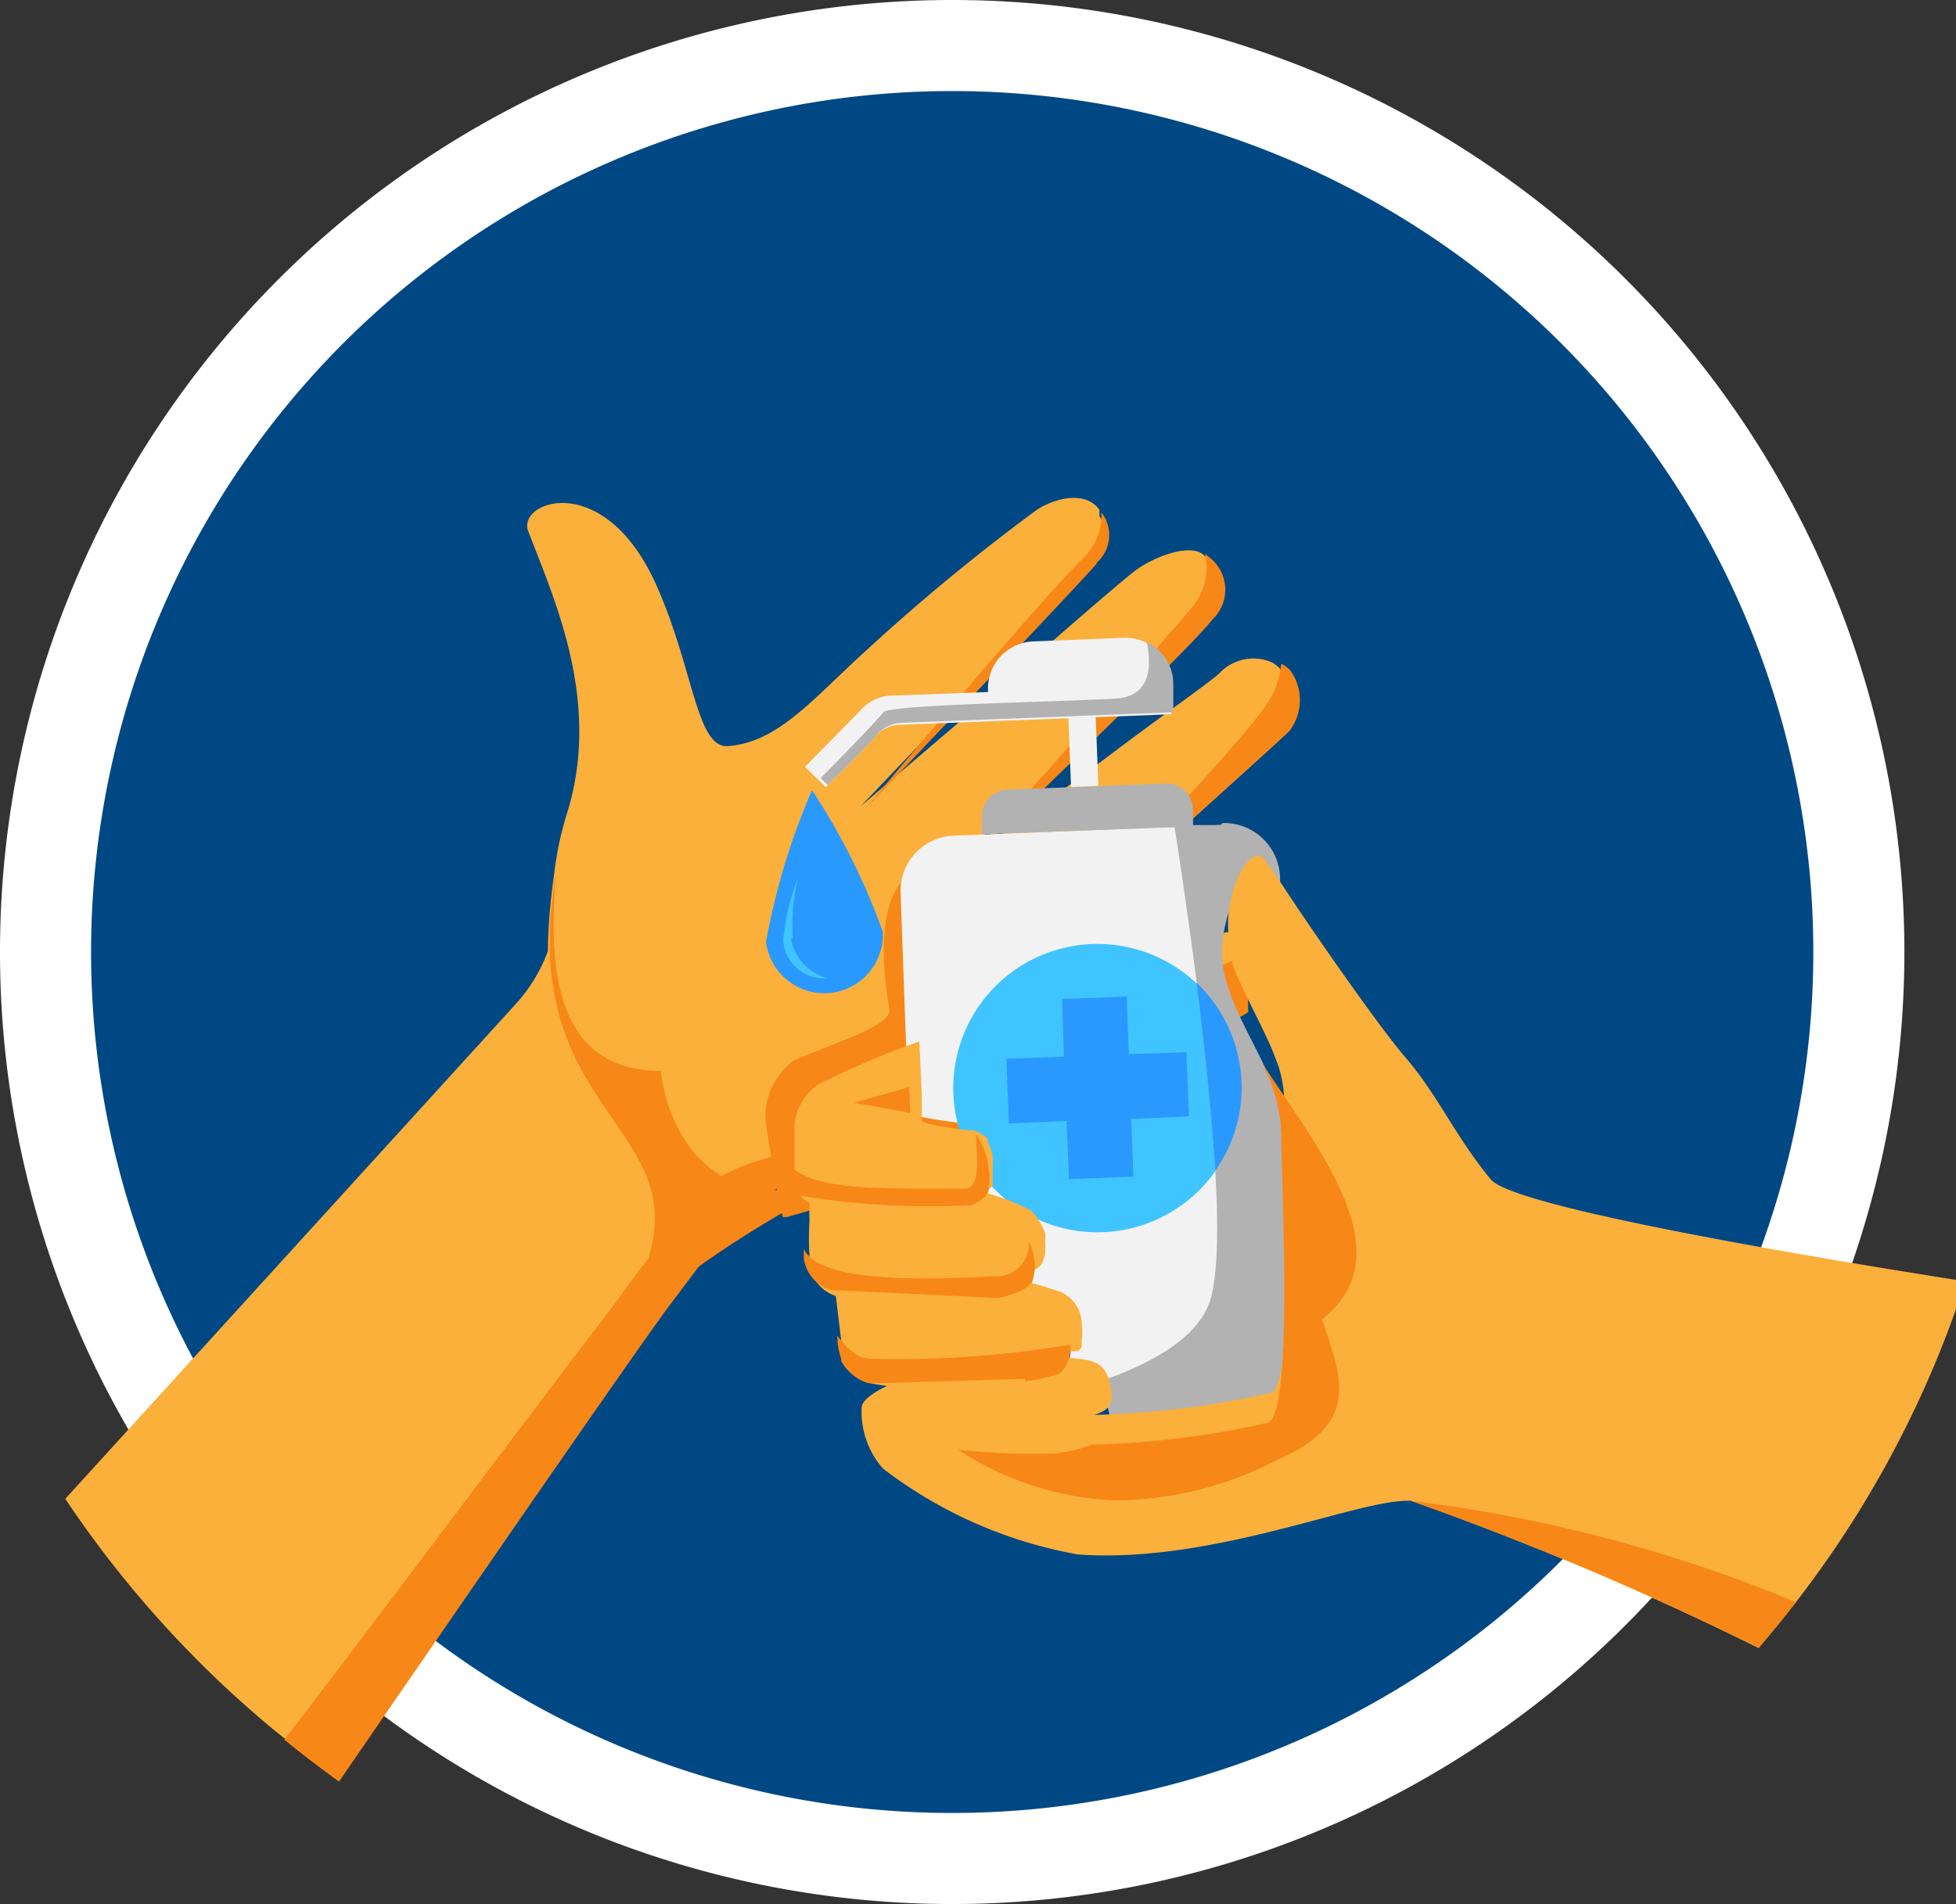 <?xml version="1.0" encoding="UTF-8"?> <svg xmlns="http://www.w3.org/2000/svg" xmlns:xlink="http://www.w3.org/1999/xlink" id="Ebene_1" data-name="Ebene 1" viewBox="0 0 38.66 37.64"><rect x="0" y="0" width="38.66" height="37.64" fill="#333333" stroke="none"/><defs><style>.cls-1,.cls-4{fill:none;}.cls-2{clip-path:url(#clip-path);}.cls-3{fill:#004884;}.cls-4{stroke:#fff;stroke-miterlimit:10;stroke-width:1.8px;}.cls-5{fill:#fab03b;}.cls-6{fill:#f78717;}.cls-7{fill:#f2f2f2;}.cls-8{fill:#40c4ff;}.cls-9{fill:#b2b2b2;}.cls-10{fill:#2999ff;}</style><clipPath id="clip-path" transform="translate(-281.17 -281.2)"><rect class="cls-1" x="281.17" y="281.2" width="38.66" height="37.65"></rect></clipPath></defs><g class="cls-2"><path class="cls-3" d="M317.91,300A17.92,17.92,0,1,1,300,282.1,17.92,17.92,0,0,1,317.91,300" transform="translate(-281.17 -281.2)"></path><path class="cls-4" d="M317.91,300A17.92,17.92,0,1,1,300,282.1,17.92,17.92,0,0,1,317.91,300Z" transform="translate(-281.17 -281.2)"></path><path class="cls-5" d="M306.67,295.63c-.05.06-.91.84-1.92,1.75l-.19.16a1.07,1.07,0,0,1-.16.14l-2.68,2.41-.3.27h0s.53.25,2.5-.31l.79-.24.05,0a5,5,0,0,1,.6-.17,1.74,1.74,0,0,1,.64,0h.06l.06,0h.06l0,0h0l0,0,0,0h0l0,0,.05.06h0l0,0c.26.44,0,1-.57,1.33l-.11.07-.06,0h0l-.05,0-.06,0-.06,0-.09,0,0,0-.43.14-.1,0-.18.06-.12,0-.1,0-.38.14-.14.06-.2.08-.35.14-.18.08-.29.14-.17.08-.24.13-.09,0-.12.06-.15.09-.39.22-.07.05-.3.19,0,0-.2.13h0l-.54.34h0l-.07,0h0l-.19.11-.17.09-.1.05-.1.05-.06,0-.13.06-.1.05-.06,0-.09,0-.29.13-.07,0-.14.05-.07,0-.29.11h0l-.24.08h0l-.08,0-.46.15-.13,0-.66.2h0l-.19.05-.09,0-.08,0c-.9.3-1.57,1.33-2.38,2.39-.52.68-4.19,6-6.56,9.45-.37-.27-.73-.55-1.08-.83a21.31,21.31,0,0,1-4.15-4.59l8.92-9.8A3.17,3.17,0,0,0,292,300c0-.47.05-1,.12-1.5a6.58,6.58,0,0,1,.25-1.2c.7-2.21-.24-4.24-.76-5.6-.23-.6,1.54-1.24,2.56,1.13.71,1.62.77,3.15,1.38,3.12,1-.07,1.68-.93,2.75-1.9a40.18,40.18,0,0,1,3.36-2.77c.44-.28,1-.35,1.24,0l0,.06,0,.06,0,0a.65.65,0,0,1,.09.23h0v.08a.83.83,0,0,1-.26.61c-.16.18-.77.84-1.5,1.61l-.56.58-.3.33-.27.28-.3.32-1.62,1.7,2-1.71.38-.33,1.44-1.25c.85-.74,1.54-1.33,1.65-1.4.39-.27,1-.48,1.27-.31h0l0,0,0,0a.81.81,0,0,1,.08,1.25c-.09.12-.42.47-.86.92l-1,.95-.48.47-.52.51-.49.48-.93.9-.43.41-.14.14,0,0-.37.35h0l0,0h0l0,0,.05,0,.59-.43.58-.42,1.25-.91.39-.28c1.3-1,2.56-1.87,2.66-2a.92.92,0,0,1,1-.19.61.61,0,0,1,.16.12,1,1,0,0,1,0,1.18" transform="translate(-281.17 -281.2)"></path><path class="cls-6" d="M305.84,301.2l-.11.07-.06,0h0l-.05,0-.06,0-.06,0-.09,0,0,0-.43.14-.11,0-.17.06-.12,0-.1,0-.38.14-.14.06-.2.08-.35.14-.18.09-.29.13-.17.08-.24.13-.09,0-.12.06-.15.09-.39.22-.07.05-.3.19,0,0-.2.13h0l-.54.34h0l-.07,0h0l-.19.11-.17.09-.1.05-.1.05-.06,0-.13.06-.1.05-.06,0-.09,0-.29.13-.07,0-.14.05-.08,0-.28.11h0l-.24.08h0l-.08,0-.46.15-.13,0-.66.2h0l-.19.05-.09,0-.08,0c-.9.3-1.57,1.33-2.38,2.39-.52.68-4.19,6-6.56,9.45-.37-.27-.73-.54-1.08-.83,2.11-2.74,4.74-6.29,6.55-8.64a18.8,18.8,0,0,1,2.1-2.51,4.55,4.55,0,0,1,1.06-.39l.19-.05.27-.06.61-.13a9,9,0,0,0,2.71-1.08l.05,0c.29-.17.6-.36.93-.59l.25-.18a13.52,13.52,0,0,1,2.12-1c.49-.19,1-.38,1.42-.56l.26-.11.33-.15.09,0a1.94,1.94,0,0,0,.5-.3c.24-.25.1-.63-.06-.9h.06l.06,0h.06l0,0h0l0,0,0,0h0l0,0,.05.06h0l0,0c.26.44,0,1-.57,1.33" transform="translate(-281.17 -281.2)"></path><path class="cls-6" d="M302.84,292.33a.73.73,0,0,0,.1-1,1.19,1.19,0,0,1-.41.95c-1.07,1.09-4.25,4.9-4.25,4.9s4.11-4.31,4.56-4.83" transform="translate(-281.17 -281.2)"></path><path class="cls-6" d="M304.72,293.22c-.65.78-4.8,5.39-4.8,5.39s4.82-4.62,5.21-5.16a.81.81,0,0,0-.08-1.25l-.06-.05a1.25,1.25,0,0,1-.27,1.07" transform="translate(-281.17 -281.2)"></path><path class="cls-6" d="M306.49,294.33a1.57,1.57,0,0,1-.25.74c-.45.78-4.82,5.3-4.82,5.3s5.12-4.59,5.25-4.74a1,1,0,0,0,0-1.18.61.61,0,0,0-.16-.12" transform="translate(-281.17 -281.2)"></path><path class="cls-6" d="M293.14,307.7A21.29,21.29,0,0,1,299,304c-4.45,2.31-4.77-1.63-4.77-1.63-2.26,0-2.19-2.4-2.07-3.9-.95,5.46,3.94,4.9,1,9.2" transform="translate(-281.17 -281.2)"></path><path class="cls-6" d="M305.84,301.2a.71.71,0,0,0-.13-.26c-.35-.45-1.21-.06-1.64.14-2.54,1.22-3.25,1-3.25,1l-1.7-1.56a7.93,7.93,0,0,0,3.18-2.41c-.58,0-1.15,0-1.66,0l-.72.52.54-.52c-1.29,0-2.14.46-1.71,3.06,0,.32-1,.61-1.9,1a1.39,1.39,0,0,0-.55,1.17c.08.57.19,1.25.34,1.92l.08,0c5.14-1.43,3.74-2.21,8.64-3.82a2.14,2.14,0,0,0,.48-.23" transform="translate(-281.17 -281.2)"></path><path class="cls-7" d="M305.41,300.66c.32,1,1,1.88,1.08,2.81s.25,5.55-.24,5.85a17.53,17.53,0,0,1-3.51.44s.42-.13.38-.47-.13-.58-.52-.64-1.3-.12-1.3-.12.56-.1.76-.16c.36-.1.42-1-.15-1.24a6.46,6.46,0,0,0-1-.27s.52-.1.63-.29a1.16,1.16,0,0,0-.28-1.16,4,4,0,0,0-1-.38s.43-.16.43-.35.12-1.2-.68-1.3-.87-.18-.87-.18l-.07-1.56-.1-2.79a1.09,1.09,0,0,1,1.05-1.13l5.26-.21a1.1,1.1,0,0,1,1.14,1.06l0,.79-.41-.59c-.3-.46-1,.85-.65,1.89" transform="translate(-281.17 -281.2)"></path><path class="cls-8" d="M305.7,302.46a2.85,2.85,0,1,1-3.07-2.59,2.85,2.85,0,0,1,3.07,2.59" transform="translate(-281.17 -281.2)"></path><path class="cls-9" d="M304.75,297.54v-.35a.52.52,0,0,0-.54-.5l-3.13.12a.52.52,0,0,0-.5.54l0,.34Z" transform="translate(-281.17 -281.2)"></path></g><rect class="cls-7" x="302.3" y="295.35" width="0.54" height="1.41" transform="translate(-292.3 -269.38) rotate(-2.2)"></rect><g class="cls-2"><path class="cls-7" d="M304.34,294.7a.93.93,0,0,0-1-.89l-1.75.07a.93.93,0,0,0-.89,1l-1.85.07a.85.85,0,0,0-.66.28l-1.11,1.13.41.4s.71-.7.93-.94a.68.68,0,0,1,.49-.29l5.41-.21Z" transform="translate(-281.17 -281.2)"></path><path class="cls-9" d="M305.3,297.51l-.92,0c.55,3.56,1.09,7.93.73,9.32-.2.81-1.22,1.38-2.51,1.78.39.06.47.3.52.64s-.38.47-.38.47a17.53,17.53,0,0,0,3.51-.44c.49-.31.27-4.92.24-5.85s-.76-1.77-1.08-2.81.35-2.35.65-1.89l.41.59,0-.79a1.11,1.11,0,0,0-1.14-1.06" transform="translate(-281.17 -281.2)"></path></g><polygon class="cls-10" points="23.45 20.8 22.31 20.84 22.27 19.7 20.99 19.75 21.03 20.89 19.89 20.93 19.94 22.21 21.08 22.16 21.13 23.31 22.4 23.26 22.36 22.12 23.5 22.07 23.45 20.8"></polygon><g class="cls-2"><path class="cls-10" d="M305.7,302.46a2.86,2.86,0,0,0-.88-1.83c.17,1.33.3,2.62.37,3.71a2.82,2.82,0,0,0,.51-1.88" transform="translate(-281.17 -281.2)"></path><path class="cls-9" d="M303.84,293.91c.1.5.05,1.06-.62,1.1-1.23.07-4.48.12-4.59.27s-.94,1-1.24,1.3l.14.14s.71-.7.93-.94a.68.68,0,0,1,.49-.29l5.41-.21,0-.58a.91.91,0,0,0-.5-.79" transform="translate(-281.17 -281.2)"></path><path class="cls-10" d="M298.62,299.63a1.16,1.16,0,0,1-2.31.19,13.66,13.66,0,0,1,.91-3,13.3,13.3,0,0,1,1.4,2.8" transform="translate(-281.17 -281.2)"></path><path class="cls-8" d="M296.84,299.75a4,4,0,0,1,.1-1.19,4.51,4.51,0,0,0-.29,1.23.81.81,0,0,0,.88.75h0a1,1,0,0,1-.73-.79" transform="translate(-281.17 -281.2)"></path><path class="cls-5" d="M319.83,307.08h0a20.82,20.82,0,0,1-3.17,5.8c-.23.3-.48.6-.73.9a62.68,62.68,0,0,0-6.87-2.91c-1-.06-3.89,1.25-6.58,1.06a8.89,8.89,0,0,1-3.86-1.7,1.71,1.71,0,0,1-.42-1.2c0-.21.5-.43.5-.43l-.37-.06a.93.93,0,0,1-.53-.43,1,1,0,0,0,0-.12v0a.69.69,0,0,0,0-.13v0h0v0a.69.69,0,0,0,0-.13l-.11-.91a.77.77,0,0,1-.52-.6v0h0v-.18a5.58,5.58,0,0,1,0-.72,1.86,1.86,0,0,1,0-.22v-.11l-.13-.1-.09-.1a.28.28,0,0,1-.08-.15h0c0-.06,0-.19,0-.34s0-.66,0-.85a1.1,1.1,0,0,1,.47-.81,16.39,16.39,0,0,1,2-.85l.05,1.06,0,.51s.07.08.87.18l.07,0h.06a.74.74,0,0,1,.3.17l0,0,0,0v0a.16.16,0,0,1,0,.07.85.85,0,0,1,.1.28v0a.43.43,0,0,0,0,.05v0h0a.13.13,0,0,1,0,.06v0a.19.19,0,0,1,0,.08v.39h0a.06.06,0,0,1,0,0v0l-.06.06h0l0,0h0l0,0h0l-.11.06h0l0,0h0l-.06,0h0a4,4,0,0,1,1,.38,1.24,1.24,0,0,1,.22.33.5.5,0,0,1,.05.13,0,0,0,0,1,0,0v0l0,.11v0a0,0,0,0,0,0,0,.15.15,0,0,0,0,.07v.1a.6.6,0,0,1-.07.3c-.11.19-.63.29-.63.29a6.46,6.46,0,0,1,1,.27.69.69,0,0,1,.42.65,1,1,0,0,1,0,.3.14.14,0,0,0,0,.06.43.43,0,0,1,0,.07.22.22,0,0,1-.07.09l0,0-.09,0H302l-.07,0h-.11l-.23.05h-.14l-.14,0s.92.06,1.31.12.47.3.52.64-.23.41-.34.45h0l0,0h0a17.53,17.53,0,0,0,3.51-.44c.49-.3.27-4.92.24-5.85a2.53,2.53,0,0,0-.11-.6l-.08-.21c-.07-.19-.16-.37-.25-.56s-.26-.52-.39-.8a4.68,4.68,0,0,1-.19-.45l0-.09,0-.1a2.12,2.12,0,0,1-.05-1c.12-.67.5-1.17.7-.86.07.1.22.31.41.6.66,1,1.9,2.77,2.38,3.32.61.71,1,1.59,1.67,2.39.45.52,5.68,1.43,9.31,2" transform="translate(-281.17 -281.2)"></path><path class="cls-6" d="M302.74,309.76l0,0Z" transform="translate(-281.17 -281.2)"></path><path class="cls-6" d="M306.05,302.1a3.44,3.44,0,0,1,.44,1.37c0,.93.25,5.54-.24,5.85a17.53,17.53,0,0,1-3.51.44,2.71,2.71,0,0,1-.69.17,13.21,13.21,0,0,1-1.94-.07,6.1,6.1,0,0,0,3.07,1,7,7,0,0,0,3.25-.81c1.69-.72,1.22-1.7.87-2.77,1.7-1.33-.2-3.51-1.25-5.17" transform="translate(-281.17 -281.2)"></path><path class="cls-6" d="M296.71,304.49c0,.15.3.35.3.35a15.65,15.65,0,0,0,3.27.19l.08,0c.13-.06.35-.18.35-.31a1.59,1.59,0,0,0-.25-1.1c0,.33.13,1.08-.23,1.08-2.21,0-3,0-3.54-.53a1.63,1.63,0,0,0,0,.36" transform="translate(-281.17 -281.2)"></path><path class="cls-6" d="M301.56,306.57a1,1,0,0,0-.06-.83.63.63,0,0,1-.59.69c-.51,0-3.49.27-3.85-.54a2.06,2.06,0,0,0,0,.21.77.77,0,0,0,.52.6l3.32.16s.52-.1.63-.29" transform="translate(-281.17 -281.2)"></path></g><polygon class="cls-6" points="16.88 21.8 17.99 22 17.97 21.49 16.88 21.8"></polygon><g class="cls-2"><path class="cls-6" d="M301.43,308.5c.18,0,.49-.09.63-.13s.29-.32.27-.59h0a20.12,20.12,0,0,1-3.92.28c-.29,0-.43-.14-.69-.45,0,.24.07.44.09.49a.85.85,0,0,0,.52.44l.37,0,2.6-.08h.13" transform="translate(-281.17 -281.2)"></path><path class="cls-6" d="M316.66,312.88c-.23.3-.48.6-.73.89a61.88,61.88,0,0,0-6.87-2.9,28.87,28.87,0,0,1,7.6,2" transform="translate(-281.17 -281.2)"></path></g></svg> 
